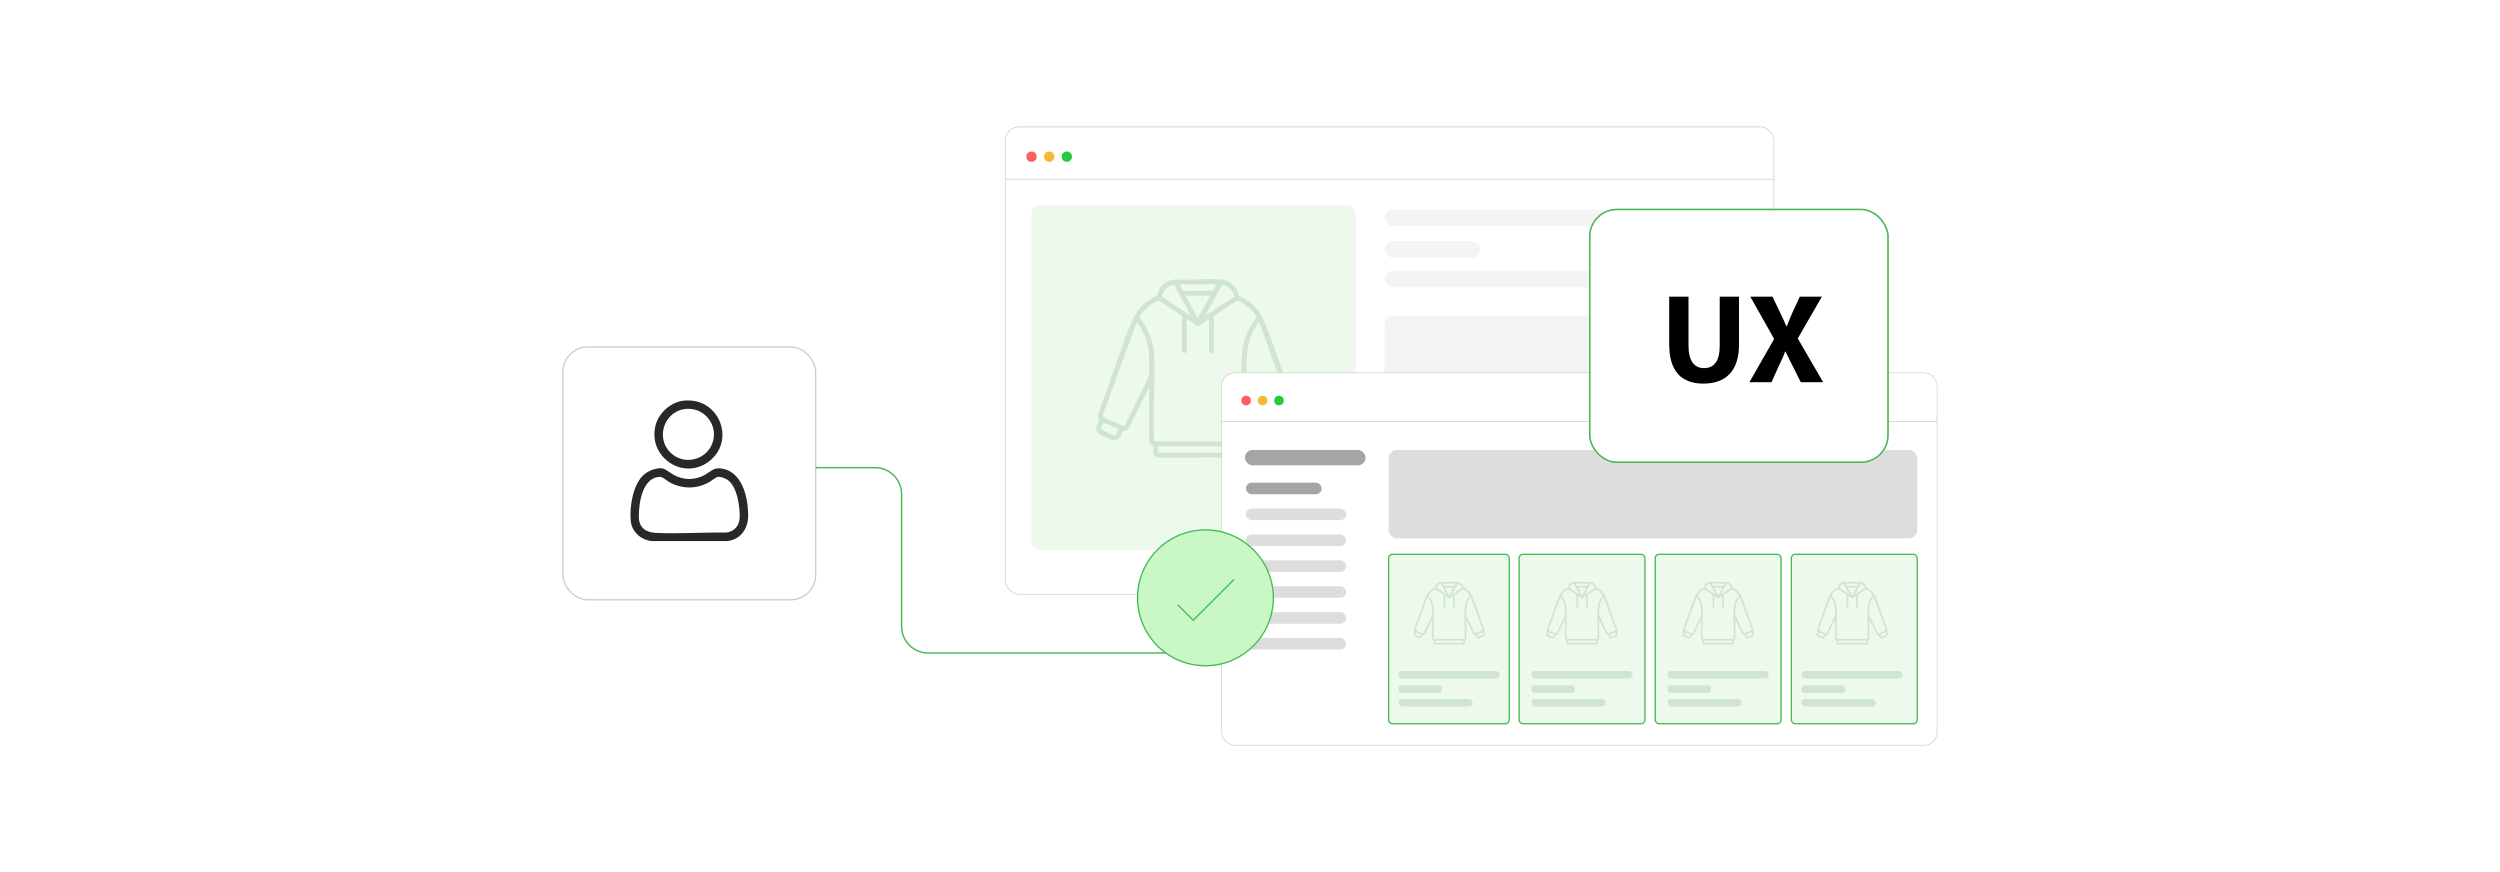 <?xml version="1.0" encoding="UTF-8"?><svg id="a" xmlns="http://www.w3.org/2000/svg" xmlns:xlink="http://www.w3.org/1999/xlink" viewBox="0 0 860 300"><defs><filter id="b" x="186.729" y="112.496" width="100.8" height="100.8" filterUnits="userSpaceOnUse"><feOffset dx="0" dy="0"/><feGaussianBlur result="c" stdDeviation="2.191"/><feFlood flood-color="#7a7a7a" flood-opacity=".3"/><feComposite in2="c" operator="in"/><feComposite in="SourceGraphic"/></filter><filter id="d" x="337.885" y="35.893" width="280.32" height="176.64" filterUnits="userSpaceOnUse"><feOffset dx="0" dy="0"/><feGaussianBlur result="e" stdDeviation="2.526"/><feFlood flood-color="#969696" flood-opacity=".3"/><feComposite in2="e" operator="in"/><feComposite in="SourceGraphic"/></filter><filter id="f" x="413.05" y="120.897" width="260.64" height="142.8" filterUnits="userSpaceOnUse"><feOffset dx="0" dy="0"/><feGaussianBlur result="g" stdDeviation="2.351"/><feFlood flood-color="#969696" flood-opacity=".3"/><feComposite in2="g" operator="in"/><feComposite in="SourceGraphic"/></filter><filter id="h" x="539.442" y="64.65" width="117.6" height="102" filterUnits="userSpaceOnUse"><feOffset dx="0" dy="0"/><feGaussianBlur result="i" stdDeviation="2.38"/><feFlood flood-color="#7a7a7a" flood-opacity=".3"/><feComposite in2="i" operator="in"/><feComposite in="SourceGraphic"/></filter><filter id="j" x="539.442" y="64.65" width="117.6" height="102" filterUnits="userSpaceOnUse"><feOffset dx="0" dy="0"/><feGaussianBlur result="k" stdDeviation="2.38"/><feFlood flood-color="#7a7a7a" flood-opacity=".3"/><feComposite in2="k" operator="in"/><feComposite in="SourceGraphic"/></filter></defs><rect x="193.631" y="119.366" width="86.966" height="86.966" rx="8.588" ry="8.588" fill="#fff" filter="url(#b)" stroke="#ccc" stroke-miterlimit="10" stroke-width=".454"/><path d="M250.085,186.133h-25.974c-3.799-.486-6.824-3.239-7.166-7.143-.416-4.75.821-12.5,4.615-15.762,1.497-1.287,4.194-2.355,6.188-2.124,1.146.132,2.998,1.736,4.106,2.316,3.465,1.812,7.102,1.818,10.55-.033,1.635-.878,2.932-2.375,4.9-2.288,8.01.357,10.159,10.128,10.055,16.581-.07,4.345-2.742,8.036-7.273,8.453ZM226.641,164.06c-5.782.495-6.943,9.312-6.879,13.805.052,3.661,2.381,5.268,5.809,5.439,7.973.4,16.362-.222,24.361-.11,2.714-.41,4.368-2.296,4.501-5.038.183-3.761-.857-11.072-4.356-13.22-.761-.467-2.353-1.066-3.23-.883-.546.114-2.395,1.544-3.089,1.916-4.234,2.276-8.939,2.287-13.194.061-.861-.45-2.319-1.677-3.079-1.927-.336-.11-.514-.073-.845-.044Z" fill="#282828"/><path d="M235.426,137.802c12.264-1.087,17.911,14.254,8.077,21.206-8.995,6.359-20.913-2.244-17.928-12.922,1.195-4.275,5.398-7.889,9.851-8.284ZM236.656,140.63c-7.88.125-11.588,9.835-5.841,15.233,4.11,3.86,10.828,2.789,13.619-2.063,3.4-5.911-1.009-13.278-7.778-13.17Z" fill="#282828"/><rect x="345.809" y="43.638" width="264.41" height="160.772" rx="4.763" ry="4.763" fill="#fff" filter="url(#d)" stroke="#ccc" stroke-miterlimit="10" stroke-width=".261"/><line x1="345.809" y1="61.668" x2="610.22" y2="61.668" fill="#fff" stroke="#ccc" stroke-miterlimit="10" stroke-width=".261"/><rect x="354.786" y="70.533" width="111.613" height="118.643" rx="2.976" ry="2.976" fill="#eef9ed"/><path d="M395.31,133.183l-6.821,13.862c-.764,1.248-1.651.844-2.162,1.32-.259.241-.644,1.442-.929,1.857-.626.913-1.547,1.362-2.66,1.173-.614-.104-3.605-1.512-4.239-1.888-1.172-.694-1.657-1.94-1.221-3.228.151-.448.85-1.459.876-1.769.013-.152-.477-.796-.523-1.245-.048-.463.063-.871.206-1.301,4.056-10.076,7.112-20.805,11.24-30.821,1.556-3.775,3.574-6.394,7.114-8.485.302-.178,1.641-.736,1.73-.847.088-.11.423-1.443.609-1.828.968-1.997,3.241-3.658,5.479-3.852,5.224.298,10.852-.379,16.028-.001,2.788.203,4.987,2.076,5.979,4.605.099.252.189,1.028.239,1.085.042.047.418.098.582.182,4.081,2.091,6.579,4.864,8.308,9.104,4.176,10.237,7.268,20.965,11.385,31.232.24,1.252-.534,1.867-.494,2.313.053.593.944,1.641.943,2.529-0.0.828-.652,1.853-1.342,2.278-.66.406-3.302,1.654-4.013,1.837-1.18.304-2.208.044-2.922-.991-.256-.371-.781-1.933-.946-2.049-.387-.273-1.808-.243-2.03-1.243l-6.853-13.83v18.593c0,.777-1.282,1.437-1.37,1.694-.393,1.147.669,3.383-1.518,3.914l-27.411.04c-2.589-.249-1.5-2.645-1.899-3.95-.084-.274-1.367-.988-1.367-1.837v-18.454ZM418.43,97.807h-12.674l1.101,2.138.218.101,10.149-.033c.18-.062,1.304-2.118,1.206-2.206ZM403.925,97.968c-1.988.045-4.075,2.075-4.236,4.016l9.965,6.687-5.729-10.703ZM424.53,102.098c-.087-2.006-2.147-4.058-4.149-4.086l-5.71,10.519,9.859-6.433ZM416.341,101.707h-8.496l4.18,7.799,4.316-7.799ZM408.262,109.785v11.212c0,.35-1.467.955-1.663-.287l-.002-11.697-.211-.486-7.803-5.142c-2.182.913-4.19,2.374-5.638,4.246-.344.445-1.155,1.262-.823,1.784,2.66,3.275,4.572,7.755,4.857,12.002.638,9.5-.615,19.744-.005,29.252.047.734.011,1.224.906,1.184l28.703.001c.394.001.628-.238.627-.627.383-9.583-.531-19.588-.013-29.122.258-4.75,2.166-9.348,5.105-13.022-1.252-1.957-2.902-3.662-4.916-4.841-.532-.312-1.492-.981-2.036-.704l-7.553,4.989-.211.485.003,11.842c-.192,1.032-1.668.59-1.668.004v-11.072c-.838.371-3.076,2.374-3.83,2.376-.65.002-3.015-2.06-3.83-2.376ZM386.918,146.378l8.384-17.172c-.043-3.705.303-7.325-.589-10.954-.669-2.721-1.984-5.266-3.651-7.491l-11.762,32.248c.016.323.317.413.547.554,1.35.828,4.199,1.956,5.759,2.597.369.152.996.534,1.312.218ZM433.123,110.902c-4.275,5.148-4.516,11.752-4.239,18.164l8.181,16.889c.138.273.401.565.739.534.918-.54,6.761-2.742,7.024-3.278.053-.108.084-.211.063-.332l-11.767-31.977ZM384.715,147.541l-4.937-2.113c-.065-.01-.132-.008-.189.029-.073.047-.706,1.364-.721,1.586-.012.173-.017.362.035.528.163.528,3.566,1.816,4.232,2.184.712.277,1.718-2.02,1.581-2.215ZM444.608,145.443l-5.141,2.093c-.171.199.745,2.643,1.559,2.198.907-.616,3.235-1.223,3.942-1.919.646-.636-.262-1.659-.361-2.372ZM425.811,153.518h-27.437c.025.744-.096,1.511.139,2.228h27.089c.015,0,.209-.194.209-.209v-2.019Z" fill="#d0e5cf"/><rect x="476.329" y="72.051" width="76.611" height="5.728" rx="2.864" ry="2.864" fill="#f4f4f4"/><rect x="476.329" y="82.895" width="32.915" height="5.728" rx="2.864" ry="2.864" fill="#f4f4f4"/><rect x="476.329" y="93.148" width="117.581" height="5.728" rx="2.864" ry="2.864" fill="#f4f4f4"/><rect x="476.329" y="108.531" width="117.581" height="45.903" rx="3.153" ry="3.153" fill="#f4f4f4"/><rect x="476.329" y="164.064" width="41.715" height="9.743" rx="1.623" ry="1.623" fill="#f4f4f4"/><circle cx="354.839" cy="53.895" r="1.771" fill="#ff5d5e"/><circle cx="360.917" cy="53.895" r="1.771" fill="#f5b935"/><circle cx="366.995" cy="53.895" r="1.771" fill="#24cb3f"/><rect x="420.257" y="128.24" width="246.111" height="128.121" rx="4.433" ry="4.433" fill="#fff" filter="url(#f)" stroke="#ccc" stroke-miterlimit="10" stroke-width=".243"/><line x1="420.257" y1="145.022" x2="666.369" y2="145.022" fill="#fff" stroke="#ccc" stroke-miterlimit="10" stroke-width=".243"/><rect x="428.251" y="154.78" width="41.491" height="5.297" rx="2.648" ry="2.648" fill="#a5a5a5"/><rect x="428.602" y="166.03" width="26.046" height="3.993" rx="1.996" ry="1.996" fill="#a5a5a5"/><rect x="428.602" y="174.938" width="34.468" height="3.993" rx="1.996" ry="1.996" fill="#ddd"/><rect x="428.602" y="183.845" width="34.468" height="3.993" rx="1.996" ry="1.996" fill="#ddd"/><rect x="428.602" y="192.753" width="34.468" height="3.993" rx="1.996" ry="1.996" fill="#ddd"/><rect x="428.602" y="201.661" width="34.468" height="3.993" rx="1.996" ry="1.996" fill="#ddd"/><rect x="428.602" y="210.568" width="34.468" height="3.993" rx="1.996" ry="1.996" fill="#ddd"/><rect x="428.602" y="219.476" width="34.468" height="3.993" rx="1.996" ry="1.996" fill="#ddd"/><rect x="477.681" y="154.78" width="181.842" height="30.407" rx="2.824" ry="2.824" fill="#ddd"/><rect x="477.681" y="190.686" width="41.491" height="58.273" rx="1.272" ry="1.272" fill="#eef9ed"/><rect x="522.568" y="190.686" width="43.29" height="58.273" rx="1.299" ry="1.299" fill="#eef9ed"/><rect x="569.4" y="190.686" width="43.29" height="58.273" rx="1.299" ry="1.299" fill="#eef9ed"/><rect x="616.233" y="190.686" width="43.29" height="58.273" rx="1.299" ry="1.299" fill="#eef9ed"/><rect x="477.681" y="190.686" width="41.491" height="58.273" rx="1.272" ry="1.272" fill="none" stroke="#42bb4f" stroke-miterlimit="10" stroke-width=".457"/><rect x="522.568" y="190.686" width="43.29" height="58.273" rx="1.299" ry="1.299" fill="none" stroke="#42bb4f" stroke-miterlimit="10" stroke-width=".457"/><rect x="569.4" y="190.686" width="43.29" height="58.273" rx="1.299" ry="1.299" fill="none" stroke="#42bb4f" stroke-miterlimit="10" stroke-width=".457"/><rect x="616.233" y="190.686" width="43.29" height="58.273" rx="1.299" ry="1.299" fill="none" stroke="#42bb4f" stroke-miterlimit="10" stroke-width=".457"/><path d="M492.613,213.218l-2.4,4.879c-.269.439-.581.297-.761.464-.091.085-.227.507-.327.653-.22.321-.545.479-.936.413-.216-.037-1.269-.532-1.492-.664-.412-.244-.583-.683-.43-1.136.053-.158.299-.513.308-.623.005-.054-.168-.28-.184-.438-.017-.163.022-.307.073-.458,1.427-3.546,2.503-7.322,3.956-10.847.548-1.329,1.258-2.25,2.504-2.986.106-.063.578-.259.609-.298.031-.039.149-.508.214-.643.341-.703,1.141-1.288,1.928-1.356,1.839.105,3.819-.133,5.641-0.0.981.072,1.755.731,2.104,1.621.035.088.066.362.084.382.015.017.147.034.205.064,1.436.736,2.315,1.712,2.924,3.204,1.47,3.603,2.558,7.379,4.007,10.992.085.441-.188.657-.174.814.019.209.332.578.332.89,0,.291-.23.652-.472.802-.232.143-1.162.582-1.412.646-.415.107-.777.016-1.028-.349-.09-.131-.275-.68-.333-.721-.136-.096-.636-.086-.714-.437l-2.412-4.867v6.544c0,.273-.451.506-.482.596-.138.404.235,1.191-.534,1.377l-9.647.014c-.911-.088-.528-.931-.668-1.39-.029-.096-.481-.348-.481-.646v-6.495ZM500.749,200.767h-4.46l.387.753.077.035,3.572-.012c.063-.022.459-.746.424-.776ZM495.645,200.824c-.7.016-1.434.73-1.491,1.413l3.507,2.353-2.016-3.767ZM502.896,202.278c-.031-.706-.756-1.428-1.46-1.438l-2.01,3.702,3.47-2.264ZM500.014,202.14h-2.99l1.471,2.745,1.519-2.745ZM497.171,204.983v3.946c0,.123-.516.336-.585-.101l-.001-4.117-.074-.171-2.746-1.81c-.768.321-1.475.835-1.984,1.494-.121.157-.406.444-.29.628.936,1.153,1.609,2.729,1.709,4.224.225,3.344-.216,6.949-.002,10.295.017.258.004.431.319.417l10.102 0c.139 0.0.221-.084.221-.221.135-3.373-.187-6.894-.005-10.249.091-1.672.762-3.29,1.797-4.583-.441-.689-1.021-1.289-1.73-1.704-.187-.11-.525-.345-.716-.248l-2.658,1.756-.074.171.001,4.168c-.068.363-.587.207-.587.001v-3.897c-.295.131-1.083.836-1.348.836-.229.001-1.061-.725-1.348-.836ZM489.659,217.861l2.951-6.044c-.015-1.304.106-2.578-.207-3.855-.235-.958-.698-1.853-1.285-2.636l-4.139,11.35c.006.114.112.145.193.195.475.291,1.478.688,2.027.914.13.053.35.188.462.077ZM505.921,205.376c-1.504,1.812-1.589,4.136-1.492,6.393l2.879,5.944c.049.096.141.199.26.188.323-.19,2.379-.965,2.472-1.154.019-.038.029-.074.022-.117l-4.141-11.254ZM488.884,218.271l-1.738-.744c-.023-.003-.046-.003-.066.01-.026.017-.248.48-.254.558-.004.061-.006.127.012.186.057.186,1.255.639,1.489.769.251.098.605-.711.556-.779ZM509.963,217.532l-1.809.737c-.06.07.262.93.549.773.319-.217,1.139-.43,1.387-.675.227-.224-.092-.584-.127-.835ZM503.347,220.374h-9.656c.009.262-.034.532.049.784h9.534c.005,0,.073-.068.073-.073v-.711Z" fill="#d0e5cf"/><rect x="481.077" y="230.816" width="34.853" height="2.606" rx="1.303" ry="1.303" fill="#d0e5cf"/><rect x="481.077" y="235.75" width="14.974" height="2.606" rx="1.042" ry="1.042" fill="#d0e5cf"/><rect x="481.077" y="240.414" width="25.524" height="2.606" rx="1.303" ry="1.303" fill="#d0e5cf"/><path d="M538.321,213.218l-2.4,4.879c-.269.439-.581.297-.761.464-.091.085-.227.507-.327.653-.22.321-.545.479-.936.413-.216-.037-1.269-.532-1.492-.664-.412-.244-.583-.683-.43-1.136.053-.158.299-.513.308-.623.005-.054-.168-.28-.184-.438-.017-.163.022-.307.073-.458,1.427-3.546,2.503-7.322,3.956-10.847.548-1.329,1.258-2.25,2.504-2.986.106-.063.578-.259.609-.298.031-.039.149-.508.214-.643.341-.703,1.141-1.288,1.928-1.356,1.839.105,3.819-.133,5.641-0.0.981.072,1.755.731,2.104,1.621.035.088.066.362.084.382.015.017.147.034.205.064,1.436.736,2.315,1.712,2.924,3.204,1.47,3.603,2.558,7.379,4.007,10.992.085.441-.188.657-.174.814.019.209.332.578.332.89,0,.291-.23.652-.472.802-.232.143-1.162.582-1.412.646-.415.107-.777.016-1.028-.349-.09-.131-.275-.68-.333-.721-.136-.096-.636-.086-.714-.437l-2.412-4.867v6.544c0,.273-.451.506-.482.596-.138.404.235,1.191-.534,1.377l-9.647.014c-.911-.088-.528-.931-.668-1.39-.029-.096-.481-.348-.481-.646v-6.495ZM546.458,200.767h-4.46l.387.753.077.035,3.572-.012c.063-.022.459-.746.424-.776ZM541.353,200.824c-.7.016-1.434.73-1.491,1.413l3.507,2.353-2.016-3.767ZM548.605,202.278c-.031-.706-.756-1.428-1.46-1.438l-2.01,3.702,3.47-2.264ZM545.722,202.14h-2.99l1.471,2.745,1.519-2.745ZM542.88,204.983v3.946c0,.123-.516.336-.585-.101l-.001-4.117-.074-.171-2.746-1.81c-.768.321-1.475.835-1.984,1.494-.121.157-.406.444-.29.628.936,1.153,1.609,2.729,1.709,4.224.225,3.344-.216,6.949-.002,10.295.017.258.004.431.319.417l10.102 0c.139 0.0.221-.084.221-.221.135-3.373-.187-6.894-.005-10.249.091-1.672.762-3.29,1.797-4.583-.441-.689-1.021-1.289-1.73-1.704-.187-.11-.525-.345-.716-.248l-2.658,1.756-.074.171.001,4.168c-.068.363-.587.207-.587.001v-3.897c-.295.131-1.083.836-1.348.836-.229.001-1.061-.725-1.348-.836ZM535.367,217.861l2.951-6.044c-.015-1.304.106-2.578-.207-3.855-.235-.958-.698-1.853-1.285-2.636l-4.139,11.35c.006.114.112.145.193.195.475.291,1.478.688,2.027.914.13.053.35.188.462.077ZM551.629,205.376c-1.504,1.812-1.589,4.136-1.492,6.393l2.879,5.944c.049.096.141.199.26.188.323-.19,2.379-.965,2.472-1.154.019-.038.029-.074.022-.117l-4.141-11.254ZM534.592,218.271l-1.738-.744c-.023-.003-.046-.003-.066.01-.026.017-.248.48-.254.558-.004.061-.006.127.012.186.057.186,1.255.639,1.489.769.251.098.605-.711.556-.779ZM555.671,217.532l-1.809.737c-.06.07.262.93.549.773.319-.217,1.139-.43,1.387-.675.227-.224-.092-.584-.127-.835ZM549.056,220.374h-9.656c.009.262-.034.532.049.784h9.534c.005,0,.073-.068.073-.073v-.711Z" fill="#d0e5cf"/><rect x="526.786" y="230.816" width="34.853" height="2.606" rx="1.303" ry="1.303" fill="#d0e5cf"/><rect x="526.786" y="235.75" width="14.974" height="2.606" rx="1.042" ry="1.042" fill="#d0e5cf"/><rect x="526.786" y="240.414" width="25.524" height="2.606" rx="1.303" ry="1.303" fill="#d0e5cf"/><path d="M585.154,213.218l-2.4,4.879c-.269.439-.581.297-.761.464-.091.085-.227.507-.327.653-.22.321-.545.479-.936.413-.216-.037-1.269-.532-1.492-.664-.412-.244-.583-.683-.43-1.136.053-.158.299-.513.308-.623.005-.054-.168-.28-.184-.438-.017-.163.022-.307.073-.458,1.427-3.546,2.503-7.322,3.956-10.847.548-1.329,1.258-2.25,2.504-2.986.106-.063.578-.259.609-.298.031-.039.149-.508.214-.643.341-.703,1.141-1.288,1.928-1.356,1.839.105,3.819-.133,5.641-0.0.981.072,1.755.731,2.104,1.621.035.088.066.362.084.382.015.017.147.034.205.064,1.436.736,2.315,1.712,2.924,3.204,1.47,3.603,2.558,7.379,4.007,10.992.085.441-.188.657-.174.814.019.209.332.578.332.89,0,.291-.23.652-.472.802-.232.143-1.162.582-1.412.646-.415.107-.777.016-1.028-.349-.09-.131-.275-.68-.333-.721-.136-.096-.636-.086-.714-.437l-2.412-4.867v6.544c0,.273-.451.506-.482.596-.138.404.235,1.191-.534,1.377l-9.647.014c-.911-.088-.528-.931-.668-1.39-.029-.096-.481-.348-.481-.646v-6.495ZM593.291,200.767h-4.46l.387.753.077.035,3.572-.012c.063-.022.459-.746.424-.776ZM588.186,200.824c-.7.016-1.434.73-1.491,1.413l3.507,2.353-2.016-3.767ZM595.438,202.278c-.031-.706-.756-1.428-1.46-1.438l-2.01,3.702,3.47-2.264ZM592.555,202.14h-2.99l1.471,2.745,1.519-2.745ZM589.712,204.983v3.946c0,.123-.516.336-.585-.101l-.001-4.117-.074-.171-2.746-1.81c-.768.321-1.475.835-1.984,1.494-.121.157-.406.444-.29.628.936,1.153,1.609,2.729,1.709,4.224.225,3.344-.216,6.949-.002,10.295.017.258.004.431.319.417l10.102 0c.139 0.0.221-.084.221-.221.135-3.373-.187-6.894-.005-10.249.091-1.672.762-3.29,1.797-4.583-.441-.689-1.021-1.289-1.73-1.704-.187-.11-.525-.345-.716-.248l-2.658,1.756-.074.171.001,4.168c-.068.363-.587.207-.587.001v-3.897c-.295.131-1.083.836-1.348.836-.229.001-1.061-.725-1.348-.836ZM582.2,217.861l2.951-6.044c-.015-1.304.106-2.578-.207-3.855-.235-.958-.698-1.853-1.285-2.636l-4.139,11.35c.006.114.112.145.193.195.475.291,1.478.688,2.027.914.13.053.35.188.462.077ZM598.462,205.376c-1.504,1.812-1.589,4.136-1.492,6.393l2.879,5.944c.049.096.141.199.26.188.323-.19,2.379-.965,2.472-1.154.019-.038.029-.074.022-.117l-4.141-11.254ZM581.425,218.271l-1.738-.744c-.023-.003-.046-.003-.066.01-.026.017-.248.48-.254.558-.004.061-.006.127.012.186.057.186,1.255.639,1.489.769.251.098.605-.711.556-.779ZM602.504,217.532l-1.809.737c-.06.07.262.93.549.773.319-.217,1.139-.43,1.387-.675.227-.224-.092-.584-.127-.835ZM595.889,220.374h-9.656c.009.262-.034.532.049.784h9.534c.005,0,.073-.068.073-.073v-.711Z" fill="#d0e5cf"/><rect x="573.619" y="230.816" width="34.853" height="2.606" rx="1.303" ry="1.303" fill="#d0e5cf"/><rect x="573.619" y="235.75" width="14.974" height="2.606" rx="1.042" ry="1.042" fill="#d0e5cf"/><rect x="573.619" y="240.414" width="25.524" height="2.606" rx="1.303" ry="1.303" fill="#d0e5cf"/><path d="M631.248,213.218l-2.4,4.879c-.269.439-.581.297-.761.464-.091.085-.227.507-.327.653-.22.321-.545.479-.936.413-.216-.037-1.269-.532-1.492-.664-.412-.244-.583-.683-.43-1.136.053-.158.299-.513.308-.623.005-.054-.168-.28-.184-.438-.017-.163.022-.307.073-.458,1.427-3.546,2.503-7.322,3.956-10.847.548-1.329,1.258-2.25,2.504-2.986.106-.063.578-.259.609-.298.031-.039.149-.508.214-.643.341-.703,1.141-1.288,1.928-1.356,1.839.105,3.819-.133,5.641-0.0.981.072,1.755.731,2.104,1.621.035.088.066.362.084.382.015.017.147.034.205.064,1.436.736,2.315,1.712,2.924,3.204,1.47,3.603,2.558,7.379,4.007,10.992.085.441-.188.657-.174.814.019.209.332.578.332.89,0,.291-.23.652-.472.802-.232.143-1.162.582-1.412.646-.415.107-.777.016-1.028-.349-.09-.131-.275-.68-.333-.721-.136-.096-.636-.086-.714-.437l-2.412-4.867v6.544c0,.273-.451.506-.482.596-.138.404.235,1.191-.534,1.377l-9.647.014c-.911-.088-.528-.931-.668-1.39-.029-.096-.481-.348-.481-.646v-6.495ZM639.384,200.767h-4.46l.387.753.077.035,3.572-.012c.063-.022.459-.746.424-.776ZM634.279,200.824c-.7.016-1.434.73-1.491,1.413l3.507,2.353-2.016-3.767ZM641.531,202.278c-.031-.706-.756-1.428-1.46-1.438l-2.01,3.702,3.47-2.264ZM638.649,202.14h-2.99l1.471,2.745,1.519-2.745ZM635.806,204.983v3.946c0,.123-.516.336-.585-.101l-.001-4.117-.074-.171-2.746-1.81c-.768.321-1.475.835-1.984,1.494-.121.157-.406.444-.29.628.936,1.153,1.609,2.729,1.709,4.224.225,3.344-.216,6.949-.002,10.295.017.258.004.431.319.417l10.102 0c.139 0.0.221-.084.221-.221.135-3.373-.187-6.894-.005-10.249.091-1.672.762-3.29,1.797-4.583-.441-.689-1.021-1.289-1.73-1.704-.187-.11-.525-.345-.716-.248l-2.658,1.756-.074.171.001,4.168c-.068.363-.587.207-.587.001v-3.897c-.295.131-1.083.836-1.348.836-.229.001-1.061-.725-1.348-.836ZM628.294,217.861l2.951-6.044c-.015-1.304.106-2.578-.207-3.855-.235-.958-.698-1.853-1.285-2.636l-4.139,11.35c.006.114.112.145.193.195.475.291,1.478.688,2.027.914.13.053.35.188.462.077ZM644.556,205.376c-1.504,1.812-1.589,4.136-1.492,6.393l2.879,5.944c.049.096.141.199.26.188.323-.19,2.379-.965,2.472-1.154.019-.038.029-.074.022-.117l-4.141-11.254ZM627.519,218.271l-1.738-.744c-.023-.003-.046-.003-.066.01-.026.017-.248.48-.254.558-.004.061-.006.127.012.186.057.186,1.255.639,1.489.769.251.098.605-.711.556-.779ZM648.598,217.532l-1.809.737c-.06.07.262.93.549.773.319-.217,1.139-.43,1.387-.675.227-.224-.092-.584-.127-.835ZM641.982,220.374h-9.656c.009.262-.034.532.049.784h9.534c.005,0,.073-.068.073-.073v-.711Z" fill="#d0e5cf"/><rect x="619.712" y="230.816" width="34.853" height="2.606" rx="1.303" ry="1.303" fill="#d0e5cf"/><rect x="619.712" y="235.75" width="14.974" height="2.606" rx="1.042" ry="1.042" fill="#d0e5cf"/><rect x="619.712" y="240.414" width="25.524" height="2.606" rx="1.303" ry="1.303" fill="#d0e5cf"/><circle cx="428.662" cy="137.787" r="1.649" fill="#ff5d5e"/><circle cx="434.319" cy="137.787" r="1.649" fill="#f5b935"/><circle cx="439.976" cy="137.787" r="1.649" fill="#24cb3f"/><rect x="546.87" y="72.051" width="102.607" height="86.966" rx="9.329" ry="9.329" fill="#fff" filter="url(#h)" stroke="#ccc" stroke-miterlimit="10" stroke-width=".494"/><rect x="546.87" y="72.051" width="102.607" height="86.966" rx="9.329" ry="9.329" fill="none" filter="url(#j)" stroke="#42bb4f" stroke-miterlimit="10" stroke-width=".5"/><path d="M580.843,102.059v16.895c0,5.108,1.965,7.684,5.326,7.684,3.492,0,5.413-2.445,5.413-7.684v-16.895h6.636v16.502c0,9.08-4.584,13.402-12.267,13.402-7.422,0-11.744-4.147-11.744-13.489v-16.415h6.636Z"/><path d="M619.477,131.483l-2.663-5.326c-1.091-2.052-1.79-3.58-2.619-5.282h-.087c-.611,1.703-1.353,3.231-2.314,5.282l-2.4,5.326h-7.597l8.513-14.887-8.207-14.537h7.64l2.576,5.37c.873,1.79,1.527,3.231,2.227,4.89h.087c.698-1.877,1.266-3.187,2.008-4.89l2.488-5.37h7.597l-8.295,14.363,8.731,15.061h-7.684Z"/><path d="M280.597,160.886h20.441c5.033,0,9.114,4.08,9.114,9.114v45.507c0,5.033,4.08,9.114,9.114,9.114h87.303" fill="none" stroke="#42bb4f" stroke-miterlimit="10" stroke-width=".5"/><circle cx="414.671" cy="205.654" r="23.359" fill="#c9f7c6"/><circle cx="414.671" cy="205.654" r="23.359" fill="none" stroke="#42bb4f" stroke-miterlimit="10" stroke-width=".457"/><polyline points="405.117 208.021 410.464 213.368 424.482 199.35" fill="none" stroke="#42bb4f" stroke-miterlimit="10" stroke-width=".457"/></svg>